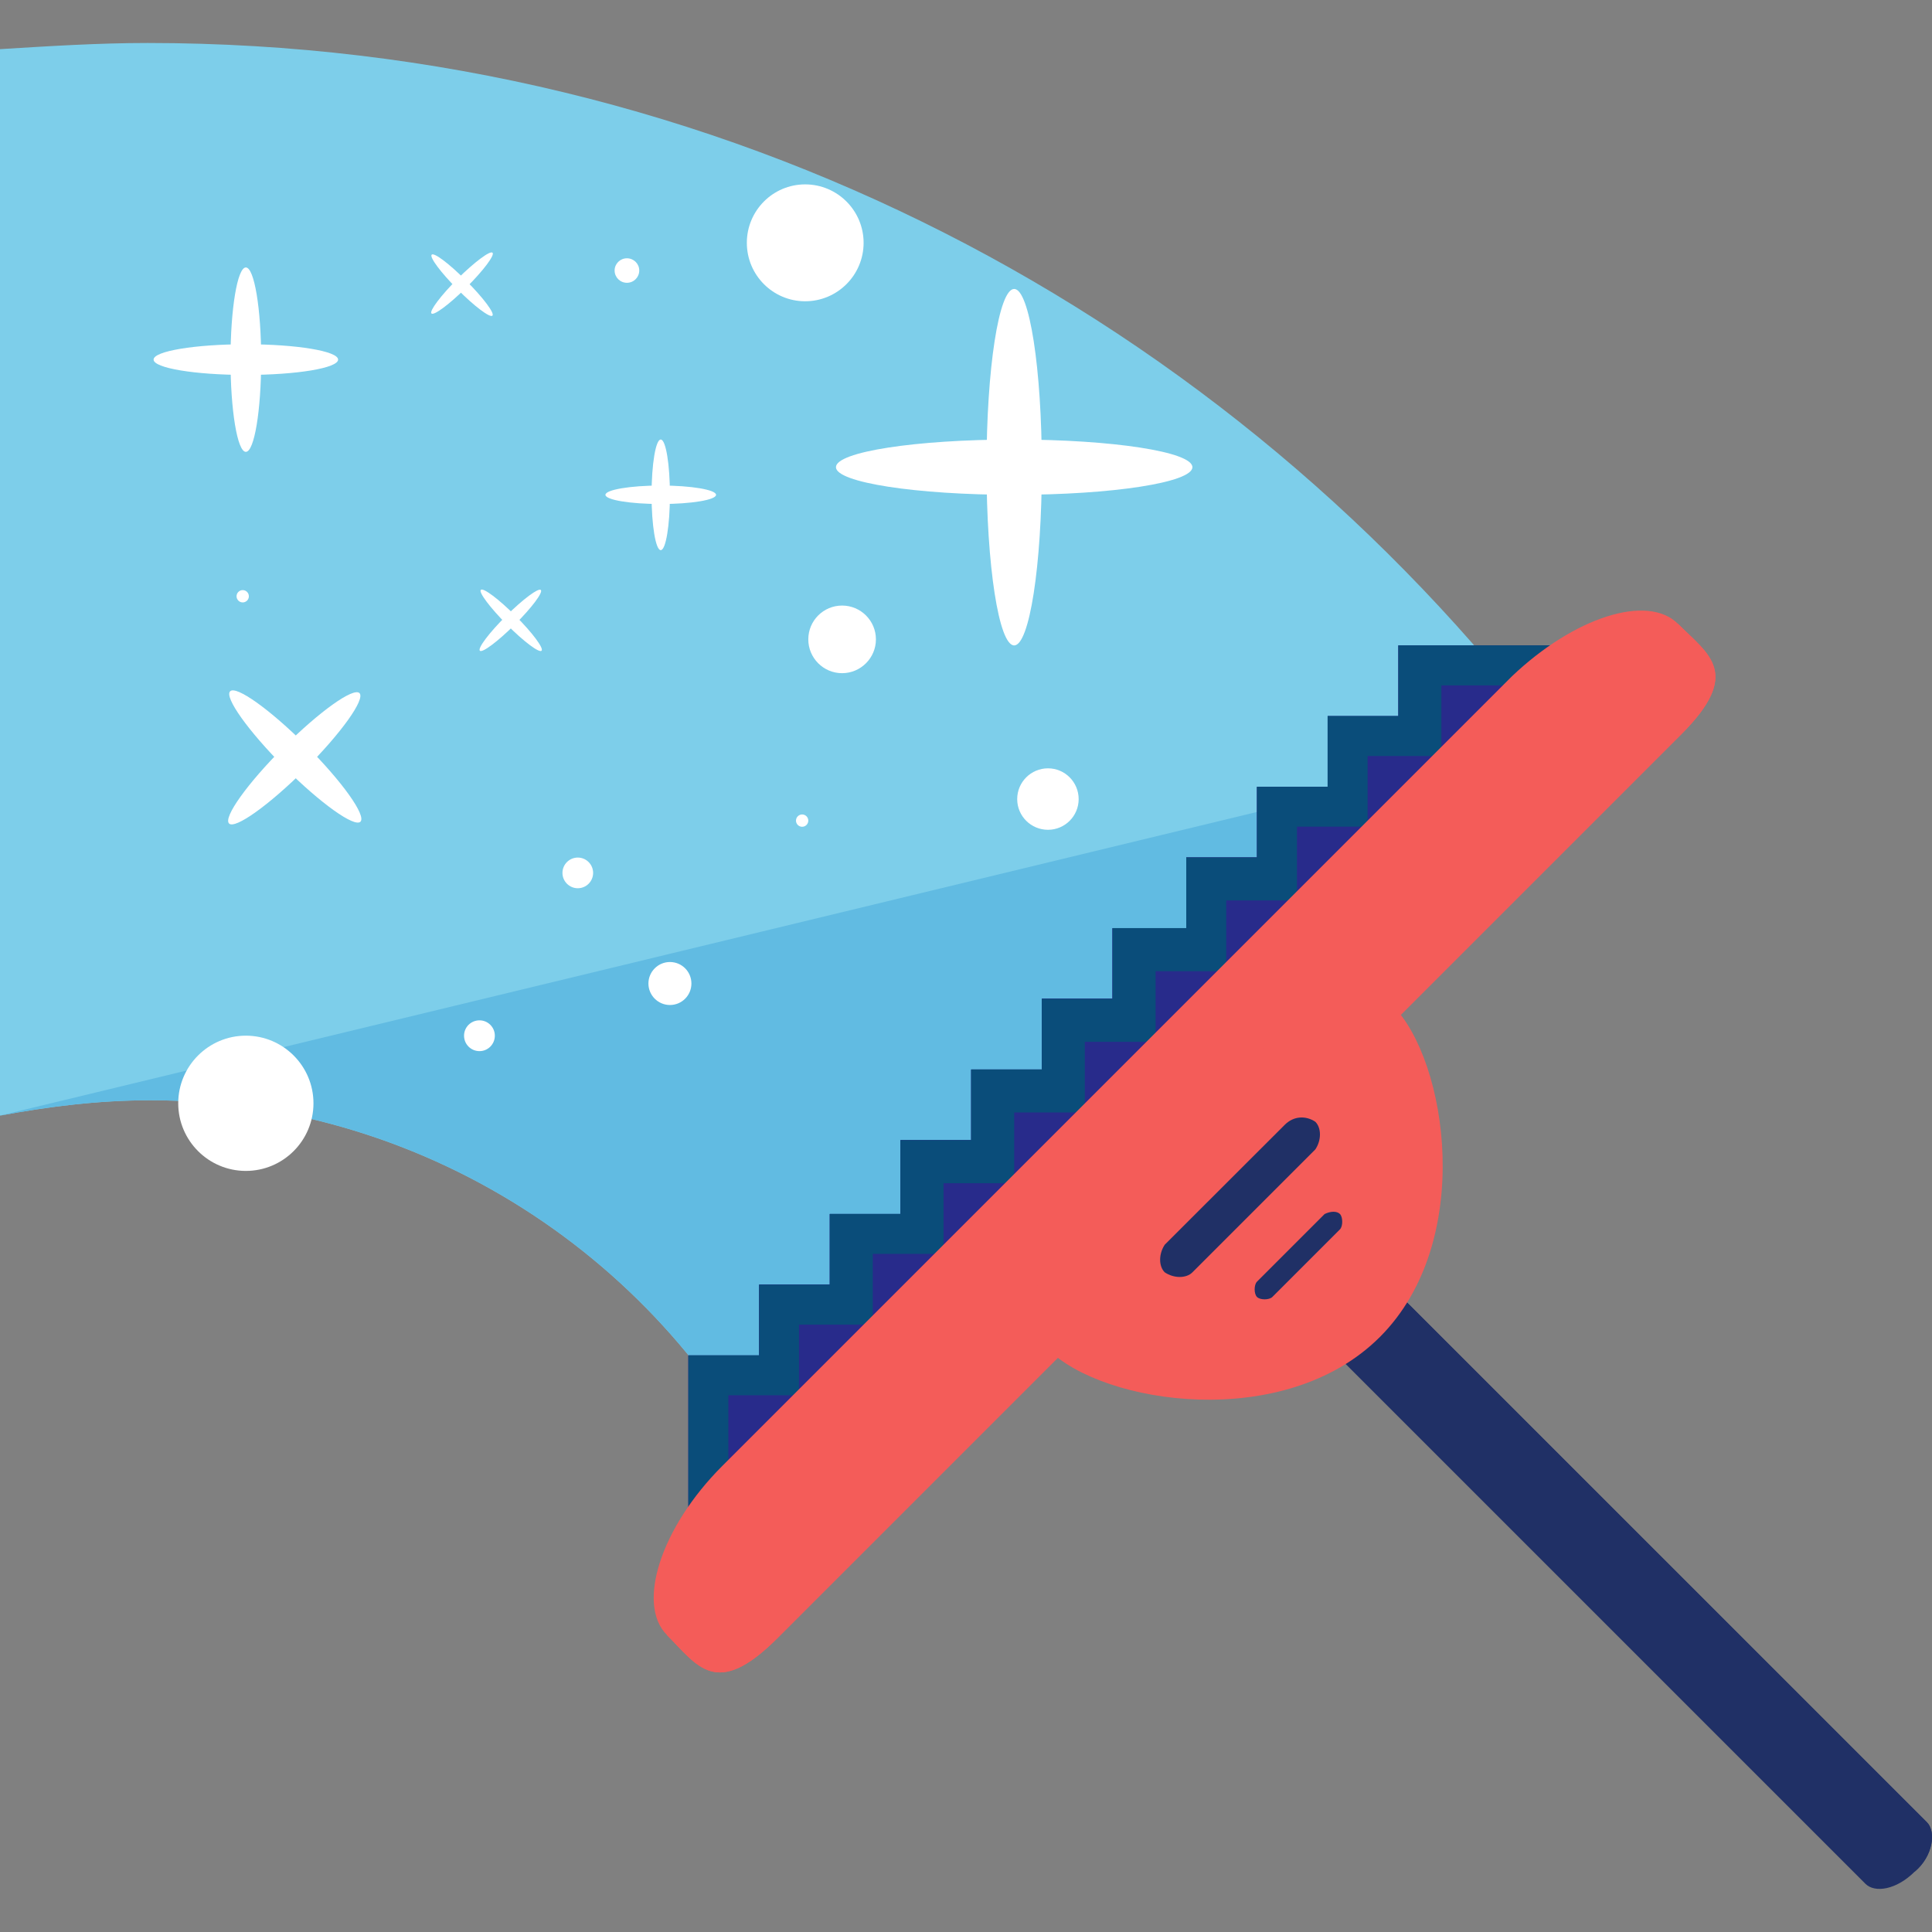 <svg width="16" height="16" viewBox="0 0 16 16" fill="none" xmlns="http://www.w3.org/2000/svg">
<rect x="0" y="0" width="16" height="16" fill="#808080" stroke="none"/>
<g clip-path="url(#clip0_16414_35868)">
<path d="M0 9.239C0.407 9.163 0.814 9.112 1.247 9.112C3.589 9.112 5.599 10.512 6.49 12.497L12.853 6.134C10.181 2.622 5.981 0.356 1.222 0.356C0.814 0.356 0.407 0.382 0 0.407V9.239Z" fill="#7DCEEA"/>
<path d="M0 9.239C0.407 9.163 0.814 9.112 1.247 9.112C3.589 9.112 5.599 10.511 6.49 12.497L12.853 6.134" fill="#61BBE2"/>
<path d="M15.958 15.092C16.035 15.169 16.009 15.372 15.857 15.5C15.704 15.652 15.526 15.678 15.449 15.601L10.588 10.74C10.512 10.664 10.537 10.46 10.69 10.333C10.843 10.18 11.021 10.155 11.097 10.231L15.958 15.092Z" fill="#203066"/>
<path d="M10.69 10.333C10.843 10.18 11.021 10.155 11.097 10.231L15.959 15.092C16.035 15.169 16.009 15.372 15.857 15.5" fill="#203066"/>
<path d="M7.203 11.225H5.701V12.726H7.203V11.225Z" fill="#282B8B"/>
<path d="M7.788 10.639H6.287V12.14H7.788V10.639Z" fill="#282B8B"/>
<path d="M8.374 10.054H6.872V11.555H8.374V10.054Z" fill="#282B8B"/>
<path d="M8.959 9.442H7.458V10.944H8.959V9.442Z" fill="#282B8B"/>
<path d="M9.545 8.857H8.043V10.359H9.545V8.857Z" fill="#282B8B"/>
<path d="M10.13 8.271H8.628V9.799H10.13V8.271Z" fill="#282B8B"/>
<path d="M10.715 7.687H9.213V9.188H10.715V7.687Z" fill="#282B8B"/>
<path d="M11.326 7.101H9.824V8.602H11.326V7.101Z" fill="#282B8B"/>
<path d="M11.911 6.516H10.41V8.017H11.911V6.516Z" fill="#282B8B"/>
<path d="M12.497 5.931H10.995V7.432H12.497V5.931Z" fill="#282B8B"/>
<path d="M13.082 5.345H11.581V6.846H13.082V5.345Z" fill="#282B8B"/>
<path d="M7.203 11.225H5.701V12.726H7.203V11.225Z" fill="#282B8B"/>
<path d="M7.788 10.639H6.287V12.14H7.788V10.639Z" fill="#282B8B"/>
<path d="M8.374 10.054H6.872V11.555H8.374V10.054Z" fill="#282B8B"/>
<path d="M8.959 9.442H7.458V10.944H8.959V9.442Z" fill="#282B8B"/>
<path d="M9.545 8.857H8.043V10.359H9.545V8.857Z" fill="#282B8B"/>
<path d="M10.13 8.271H8.628V9.799H10.13V8.271Z" fill="#282B8B"/>
<path d="M10.715 7.687H9.213V9.188H10.715V7.687Z" fill="#282B8B"/>
<path d="M11.326 7.101H9.824V8.602H11.326V7.101Z" fill="#282B8B"/>
<path d="M11.911 6.516H10.41V8.017H11.911V6.516Z" fill="#282B8B"/>
<path d="M12.497 5.931H10.995V7.432H12.497V5.931Z" fill="#282B8B"/>
<path d="M13.082 5.345H11.581V6.846H13.082V5.345Z" fill="#282B8B"/>
<path d="M6.032 11.555H6.617V10.97H7.228V10.384H7.814V9.799H8.399V9.213H8.984V8.628H9.57V8.043H10.155V7.457H10.741V6.846H11.326V6.261H11.937V5.676H13.082V5.345H11.581V5.93H10.995V6.516H10.41V7.101H9.824V7.686H9.214V8.272H8.628V8.857H8.043V9.442H7.457V10.053H6.872V10.639H6.287V11.224H5.701V12.726H6.032V11.555Z" fill="#0A4D7A"/>
<path d="M13.897 5.167C14.151 5.421 14.431 5.574 13.922 6.083L6.439 13.566C5.93 14.075 5.778 13.795 5.523 13.54C5.269 13.286 5.472 12.65 5.981 12.141L12.522 5.6C13.031 5.116 13.642 4.912 13.897 5.167Z" fill=" #f45c59"/>
<path d="M13.897 5.167C14.151 5.422 14.431 5.574 13.922 6.083L6.439 13.566C5.93 14.075 5.777 13.795 5.523 13.541" fill=" #f45c59"/>
<path d="M11.53 8.323C11.988 8.781 12.217 10.283 11.428 11.072C10.639 11.861 9.137 11.632 8.679 11.174C8.221 10.715 8.959 10.181 9.748 9.392C10.562 8.628 11.072 7.865 11.53 8.323Z" fill=" #f45c59"/>
<path d="M10.893 9.29C10.944 9.341 10.944 9.443 10.893 9.519L9.875 10.537C9.824 10.588 9.722 10.588 9.646 10.537C9.595 10.487 9.595 10.385 9.646 10.308L10.639 9.316C10.715 9.239 10.817 9.239 10.893 9.29Z" fill="#203066"/>
<path d="M11.097 10.054C11.122 10.08 11.122 10.156 11.097 10.181L10.537 10.741C10.511 10.767 10.435 10.767 10.41 10.741C10.384 10.716 10.384 10.64 10.41 10.614L10.97 10.054C11.021 10.029 11.072 10.029 11.097 10.054Z" fill="#203066"/>
<path d="M2.036 3.742C2.106 3.742 2.163 3.4 2.163 2.978C2.163 2.557 2.106 2.215 2.036 2.215C1.966 2.215 1.909 2.557 1.909 2.978C1.909 3.4 1.966 3.742 2.036 3.742Z" fill="white"/>
<path d="M2.036 3.105C2.458 3.105 2.8 3.048 2.8 2.978C2.8 2.908 2.458 2.851 2.036 2.851C1.614 2.851 1.272 2.908 1.272 2.978C1.272 3.048 1.614 3.105 2.036 3.105Z" fill="white"/>
<path d="M8.399 5.345C8.525 5.345 8.628 4.684 8.628 3.869C8.628 3.054 8.525 2.393 8.399 2.393C8.272 2.393 8.17 3.054 8.17 3.869C8.17 4.684 8.272 5.345 8.399 5.345Z" fill="white"/>
<path d="M8.399 4.098C9.214 4.098 9.875 3.995 9.875 3.869C9.875 3.742 9.214 3.64 8.399 3.64C7.584 3.64 6.923 3.742 6.923 3.869C6.923 3.995 7.584 4.098 8.399 4.098Z" fill="white"/>
<path d="M2.527 6.37C2.825 6.072 3.027 5.79 2.977 5.74C2.927 5.691 2.645 5.892 2.347 6.19C2.049 6.488 1.847 6.77 1.897 6.82C1.946 6.869 2.228 6.668 2.527 6.37Z" fill="white"/>
<path d="M2.356 6.355C2.654 6.653 2.936 6.854 2.985 6.805C3.035 6.755 2.834 6.473 2.536 6.175C2.237 5.876 1.955 5.675 1.906 5.725C1.856 5.774 2.057 6.056 2.356 6.355Z" fill="white"/>
<path d="M5.472 4.174C5.725 4.174 5.93 4.14 5.93 4.098C5.93 4.056 5.725 4.021 5.472 4.021C5.219 4.021 5.014 4.056 5.014 4.098C5.014 4.14 5.219 4.174 5.472 4.174Z" fill="white"/>
<path d="M5.472 4.556C5.514 4.556 5.548 4.351 5.548 4.098C5.548 3.845 5.514 3.64 5.472 3.64C5.43 3.64 5.396 3.845 5.396 4.098C5.396 4.351 5.43 4.556 5.472 4.556Z" fill="white"/>
<path d="M3.862 2.381C4.002 2.242 4.099 2.113 4.079 2.093C4.059 2.073 3.93 2.17 3.79 2.308C3.651 2.447 3.554 2.576 3.573 2.596C3.593 2.616 3.723 2.519 3.862 2.381Z" fill="white"/>
<path d="M3.79 2.397C3.929 2.537 4.058 2.634 4.078 2.614C4.098 2.594 4.001 2.465 3.862 2.326C3.723 2.186 3.595 2.089 3.575 2.109C3.555 2.129 3.651 2.258 3.79 2.397Z" fill="white"/>
<path d="M4.262 5.174C4.402 5.035 4.499 4.906 4.479 4.886C4.46 4.866 4.33 4.963 4.191 5.101C4.051 5.24 3.954 5.369 3.974 5.389C3.994 5.409 4.123 5.312 4.262 5.174Z" fill="white"/>
<path d="M4.198 5.173C4.336 5.312 4.465 5.409 4.485 5.389C4.505 5.369 4.409 5.24 4.27 5.101C4.131 4.962 4.002 4.865 3.982 4.885C3.962 4.904 4.059 5.033 4.198 5.173Z" fill="white"/>
<path d="M4.785 7.356C4.855 7.356 4.912 7.299 4.912 7.229C4.912 7.159 4.855 7.102 4.785 7.102C4.715 7.102 4.658 7.159 4.658 7.229C4.658 7.299 4.715 7.356 4.785 7.356Z" fill="white"/>
<path d="M6.668 2.495C6.935 2.495 7.152 2.278 7.152 2.011C7.152 1.744 6.935 1.527 6.668 1.527C6.401 1.527 6.185 1.744 6.185 2.011C6.185 2.278 6.401 2.495 6.668 2.495Z" fill="white"/>
<path d="M2.01 4.989C2.038 4.989 2.061 4.966 2.061 4.938C2.061 4.91 2.038 4.887 2.01 4.887C1.982 4.887 1.959 4.91 1.959 4.938C1.959 4.966 1.982 4.989 2.01 4.989Z" fill="white"/>
<path d="M6.643 6.847C6.671 6.847 6.694 6.824 6.694 6.796C6.694 6.768 6.671 6.745 6.643 6.745C6.615 6.745 6.592 6.768 6.592 6.796C6.592 6.824 6.615 6.847 6.643 6.847Z" fill="white"/>
<path d="M8.679 6.872C8.819 6.872 8.933 6.758 8.933 6.618C8.933 6.477 8.819 6.363 8.679 6.363C8.538 6.363 8.424 6.477 8.424 6.618C8.424 6.758 8.538 6.872 8.679 6.872Z" fill="white"/>
<path d="M6.974 5.575C7.128 5.575 7.254 5.449 7.254 5.295C7.254 5.14 7.128 5.015 6.974 5.015C6.819 5.015 6.694 5.14 6.694 5.295C6.694 5.449 6.819 5.575 6.974 5.575Z" fill="white"/>
<path d="M5.192 2.342C5.248 2.342 5.294 2.297 5.294 2.24C5.294 2.184 5.248 2.139 5.192 2.139C5.136 2.139 5.09 2.184 5.09 2.24C5.09 2.297 5.136 2.342 5.192 2.342Z" fill="white"/>
<path d="M2.036 9.697C2.345 9.697 2.596 9.446 2.596 9.137C2.596 8.828 2.345 8.577 2.036 8.577C1.727 8.577 1.476 8.828 1.476 9.137C1.476 9.446 1.727 9.697 2.036 9.697Z" fill="white"/>
<path d="M3.971 8.705C4.041 8.705 4.098 8.648 4.098 8.577C4.098 8.507 4.041 8.45 3.971 8.45C3.9 8.45 3.843 8.507 3.843 8.577C3.843 8.648 3.9 8.705 3.971 8.705Z" fill="white"/>
<path d="M5.548 8.323C5.647 8.323 5.726 8.243 5.726 8.145C5.726 8.047 5.647 7.967 5.548 7.967C5.45 7.967 5.37 8.047 5.37 8.145C5.37 8.243 5.45 8.323 5.548 8.323Z" fill="white"/>
</g>
<defs>
<clipPath id="clip0_16414_35868">
<rect width="16" height="16" fill="white"/>
</clipPath>
</defs>
</svg>
